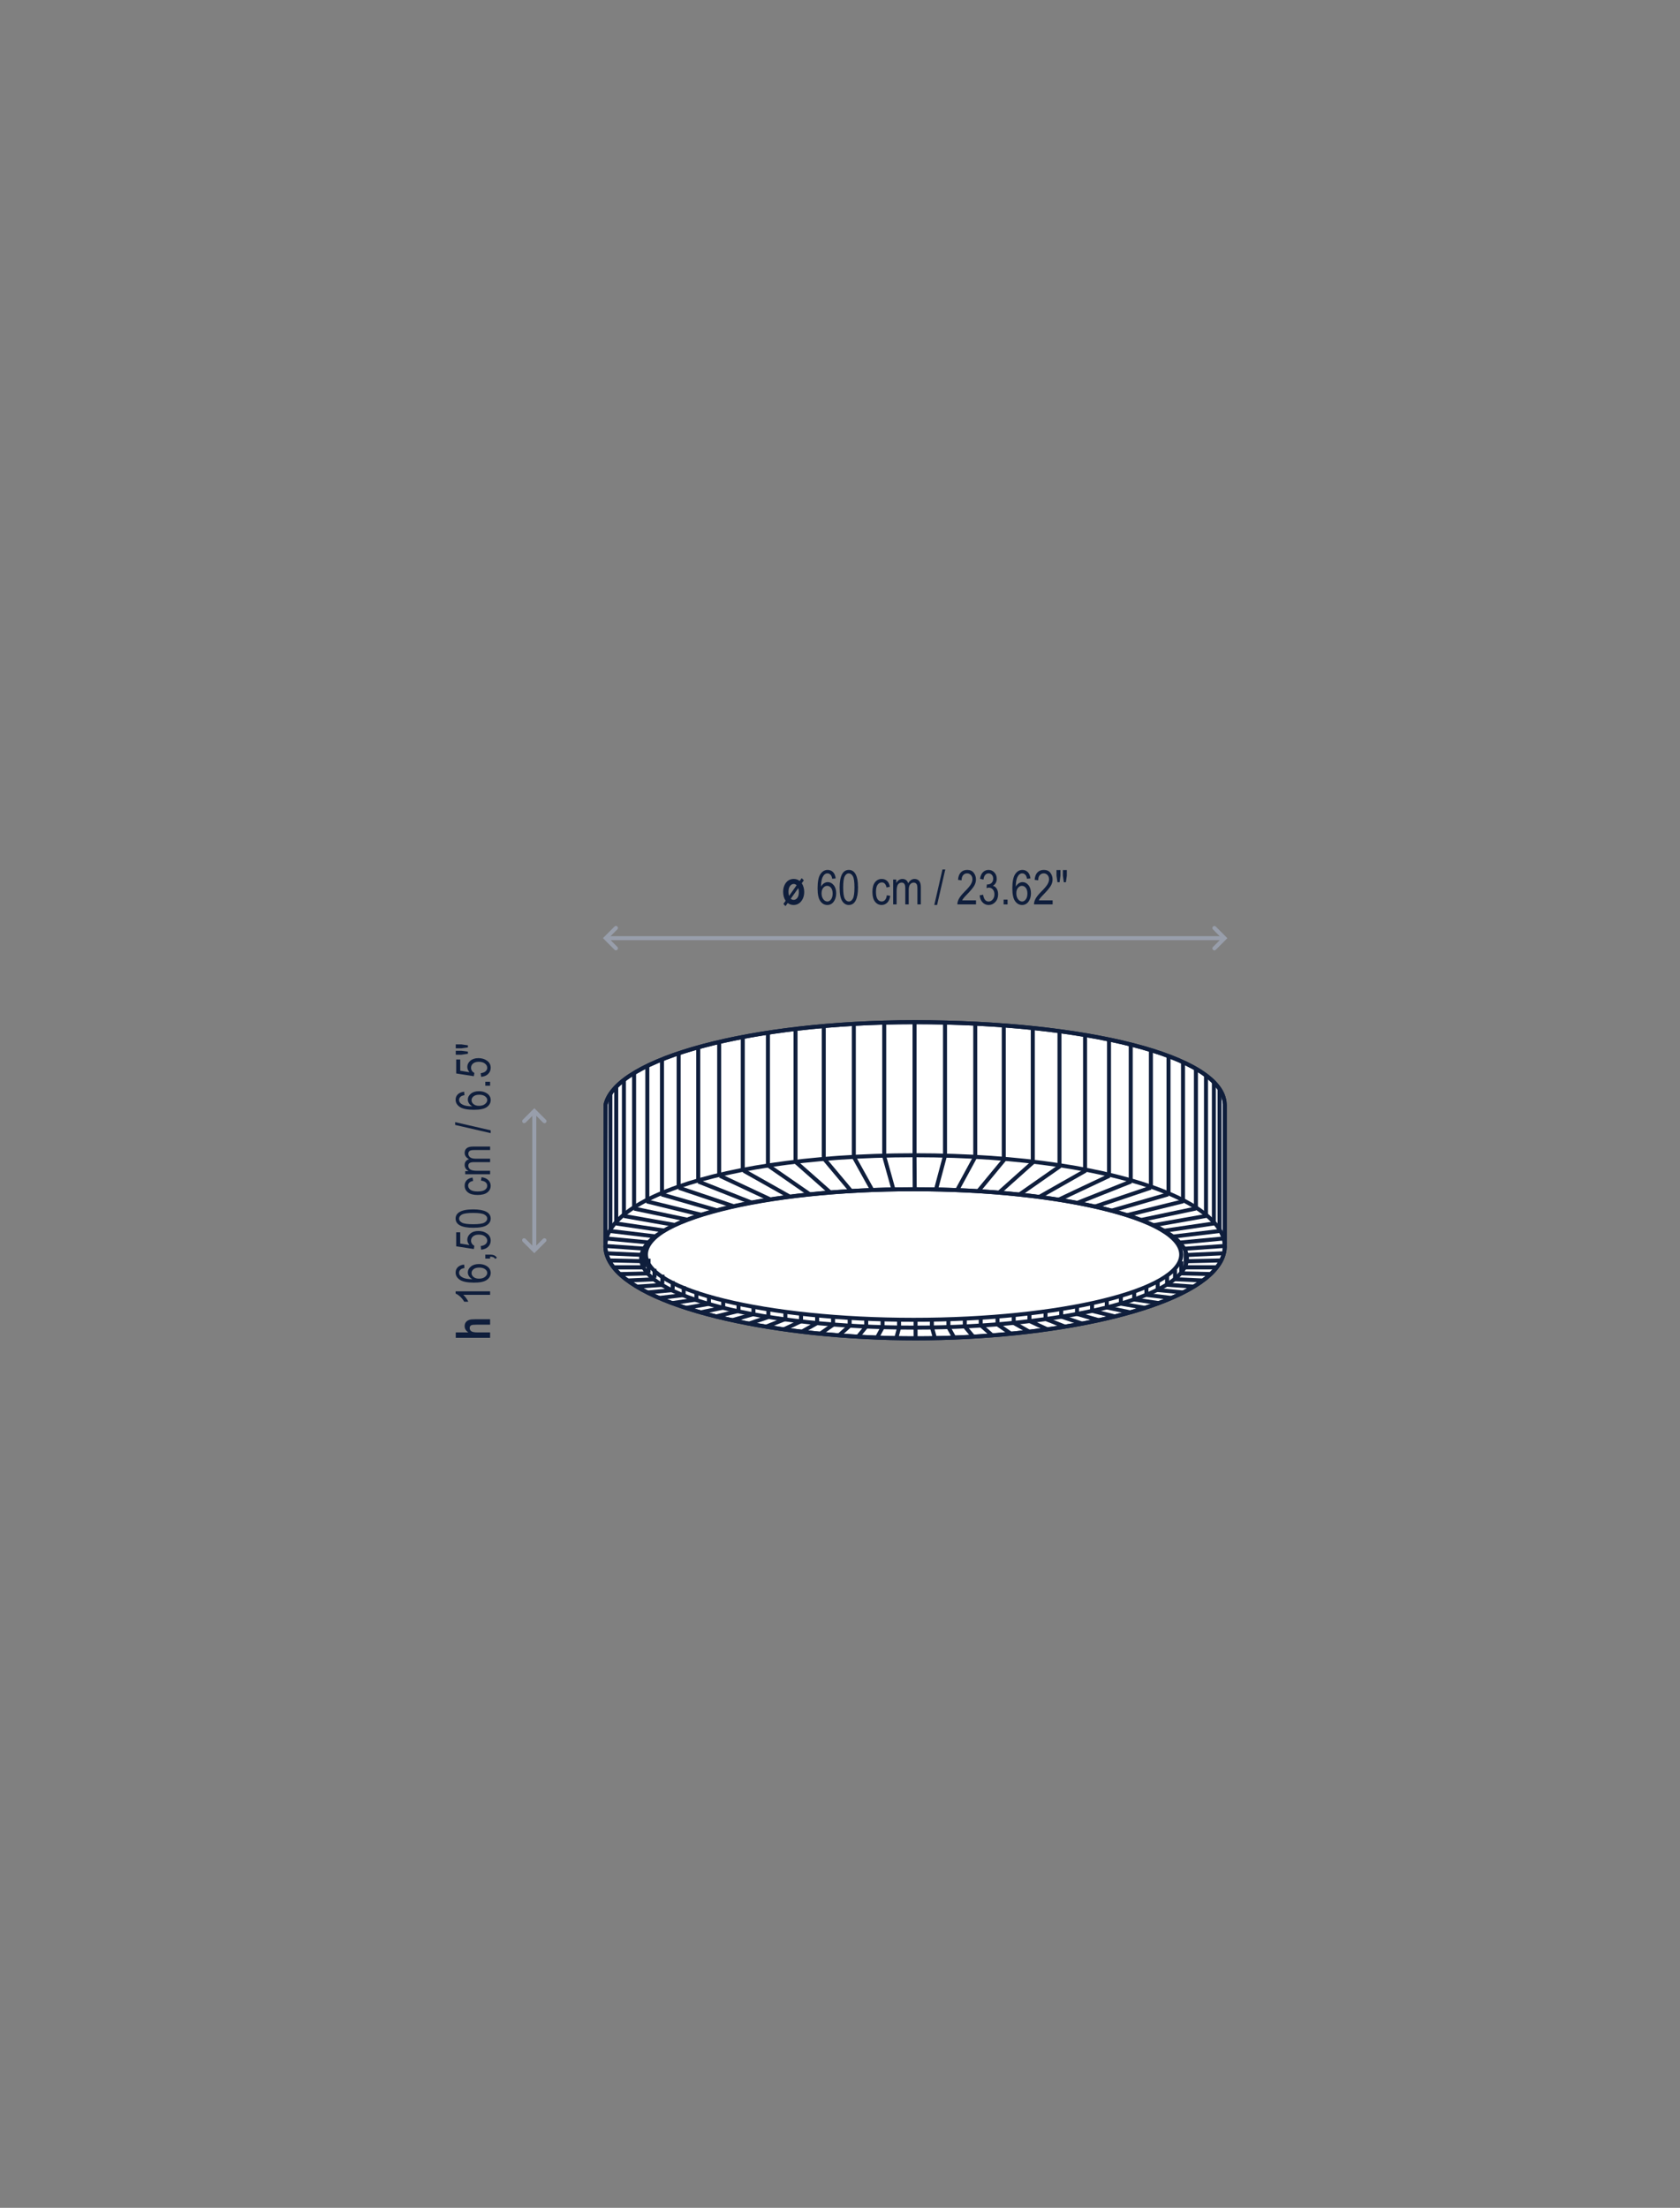 <?xml version="1.0" encoding="utf-8"?>
<!-- Generator: Adobe Illustrator 16.0.0, SVG Export Plug-In . SVG Version: 6.00 Build 0)  -->
<!DOCTYPE svg PUBLIC "-//W3C//DTD SVG 1.1//EN" "http://www.w3.org/Graphics/SVG/1.1/DTD/svg11.dtd">
<svg version="1.1" id="Capa_3" xmlns="http://www.w3.org/2000/svg" xmlns:xlink="http://www.w3.org/1999/xlink" x="0px" y="0px"
	 width="560px" height="736px" viewBox="0 0 560 736" enable-background="new 0 0 560 736" xml:space="preserve">
<rect x="0" y="0" width="560" height="736" fill="#808080" stroke="none"/>
<g>
	<g>
		<g>
			<g>
				<path fill="#0F1E3C" d="M151.917,444.18h4.204c-0.417-0.286-0.728-0.603-0.934-0.949c-0.206-0.346-0.309-0.723-0.309-1.129
					c0-0.541,0.143-0.994,0.43-1.358c0.287-0.365,0.694-0.625,1.22-0.781c0.386-0.115,1.043-0.172,1.971-0.172h4.872v1.804h-4.388
					c-1.017,0-1.653,0.065-1.909,0.195c-0.344,0.182-0.516,0.49-0.516,0.927c0,0.462,0.187,0.821,0.559,1.079
					c0.373,0.257,1.07,0.385,2.093,0.385h4.161v1.805h-11.454V444.18z"/>
			</g>
			<g>
				<path fill="#0F1E3C" d="M163.371,430.485v1.156h-8.961c0.313,0.266,0.631,0.623,0.957,1.07c0.325,0.448,0.572,0.859,0.738,1.234
					h-1.359c-0.365-0.635-0.81-1.196-1.336-1.684c-0.526-0.486-1.039-0.829-1.539-1.027v-0.75H163.371z"/>
				<path fill="#0F1E3C" d="M154.715,421.557l0.109,1.147c-0.586,0.109-1.004,0.271-1.252,0.483
					c-0.363,0.307-0.545,0.676-0.545,1.107c0,0.671,0.417,1.208,1.25,1.613c0.719,0.349,1.782,0.525,3.188,0.53
					c-0.5-0.266-0.879-0.599-1.137-1c-0.258-0.4-0.387-0.825-0.387-1.273c0-0.744,0.337-1.395,1.012-1.948
					c0.675-0.555,1.577-0.832,2.707-0.832c0.766,0,1.46,0.139,2.083,0.418c0.623,0.278,1.082,0.637,1.379,1.073
					c0.297,0.438,0.445,0.92,0.445,1.445c0,0.948-0.427,1.729-1.281,2.344c-0.854,0.614-2.279,0.922-4.274,0.922
					c-2.214,0-3.791-0.314-4.731-0.944c-0.94-0.629-1.41-1.435-1.41-2.418c0-0.713,0.243-1.31,0.729-1.791
					C153.085,421.954,153.79,421.661,154.715,421.557z M159.66,426.26c0.829,0,1.494-0.195,1.997-0.586
					c0.502-0.391,0.754-0.844,0.754-1.359c0-0.453-0.237-0.857-0.711-1.215c-0.474-0.356-1.125-0.534-1.954-0.534
					c-0.813,0-1.442,0.177-1.891,0.53c-0.448,0.354-0.672,0.787-0.672,1.297c0,0.5,0.223,0.937,0.668,1.309
					C158.297,426.074,158.9,426.26,159.66,426.26z"/>
				<path fill="#0F1E3C" d="M163.371,419.572h-1.602v-1.313h1.602c0.62,0,1.105,0.092,1.457,0.273
					c0.352,0.183,0.621,0.448,0.809,0.797l-0.602,0.32c-0.125-0.234-0.311-0.411-0.559-0.531c-0.248-0.119-0.616-0.185-1.105-0.195
					V419.572z"/>
				<path fill="#0F1E3C" d="M160.371,416.589l-0.125-1.211c0.729-0.094,1.272-0.306,1.629-0.637c0.357-0.33,0.535-0.715,0.535-1.152
					c0-0.547-0.251-1.018-0.755-1.414c-0.503-0.396-1.19-0.593-2.062-0.593c-0.819,0-1.454,0.19-1.905,0.573
					s-0.677,0.863-0.677,1.441c0,0.35,0.098,0.676,0.293,0.98c0.196,0.305,0.469,0.546,0.819,0.723l-0.172,1.086l-5.886-0.914
					v-4.663h1.344v3.747l3.082,0.503c-0.481-0.558-0.722-1.148-0.722-1.773c0-0.787,0.335-1.471,1.005-2.051
					c0.67-0.581,1.573-0.871,2.71-0.871c1.121,0,2.082,0.29,2.882,0.871c0.8,0.58,1.201,1.36,1.201,2.339
					c0,0.813-0.283,1.499-0.848,2.059S161.371,416.51,160.371,416.589z"/>
				<path fill="#0F1E3C" d="M157.722,409.292c-1.922,0-3.378-0.259-4.368-0.777c-0.989-0.518-1.484-1.282-1.484-2.293
					c0-0.896,0.401-1.602,1.203-2.116c0.969-0.625,2.519-0.938,4.649-0.938c1.912,0,3.364,0.258,4.356,0.773
					c0.992,0.515,1.488,1.28,1.488,2.296c0,0.896-0.438,1.629-1.313,2.199S159.868,409.292,157.722,409.292z M157.719,408.112
					c1.861,0,3.108-0.179,3.742-0.536s0.95-0.815,0.95-1.374c0-0.526-0.321-0.968-0.962-1.322c-0.641-0.355-1.884-0.533-3.73-0.533
					c-1.866,0-3.115,0.18-3.746,0.537s-0.946,0.82-0.946,1.389c0,0.522,0.321,0.959,0.962,1.312S155.873,408.112,157.719,408.112z"
					/>
				<path fill="#0F1E3C" d="M160.332,393.566l0.18-1.132c0.989,0.13,1.745,0.457,2.266,0.979c0.521,0.523,0.781,1.152,0.781,1.887
					c0,0.891-0.366,1.624-1.098,2.199s-1.814,0.863-3.247,0.863c-1.442,0-2.525-0.29-3.246-0.871
					c-0.722-0.58-1.082-1.326-1.082-2.238c0-0.703,0.219-1.295,0.656-1.777c0.438-0.481,1.094-0.79,1.969-0.925l0.203,1.116
					c-0.56,0.109-0.979,0.3-1.256,0.57c-0.277,0.271-0.416,0.597-0.416,0.977c0,0.568,0.251,1.038,0.754,1.41
					c0.502,0.373,1.301,0.559,2.395,0.559c1.13,0,1.948-0.178,2.454-0.535c0.505-0.356,0.758-0.813,0.758-1.371
					c0-0.438-0.168-0.811-0.504-1.121C161.563,393.846,161.04,393.65,160.332,393.566z"/>
				<path fill="#0F1E3C" d="M163.371,391.45h-8.297v-1.031h1.156c-0.43-0.229-0.761-0.522-0.994-0.881
					c-0.233-0.359-0.35-0.752-0.35-1.178c0-0.479,0.123-0.883,0.369-1.213s0.605-0.565,1.076-0.706
					c-0.481-0.271-0.843-0.584-1.084-0.937c-0.241-0.353-0.361-0.743-0.361-1.172c0-0.653,0.221-1.168,0.664-1.544
					s1.151-0.564,2.125-0.564h5.696v1.148h-5.232c-0.595,0-1.016,0.043-1.263,0.13c-0.248,0.086-0.439,0.226-0.575,0.42
					c-0.135,0.193-0.203,0.411-0.203,0.651c0,0.498,0.197,0.903,0.59,1.218s1.013,0.472,1.858,0.472h4.826v1.147h-5.397
					c-0.688,0-1.173,0.105-1.455,0.316c-0.282,0.211-0.422,0.502-0.422,0.871c0,0.526,0.212,0.941,0.637,1.246
					c0.425,0.305,1.201,0.457,2.327,0.457h4.31V391.45z"/>
				<path fill="#0F1E3C" d="M163.559,377.739l-11.837-2.721v-0.938l11.837,2.729V377.739z"/>
				<path fill="#0F1E3C" d="M154.715,363.937l0.109,1.147c-0.586,0.109-1.004,0.271-1.252,0.483
					c-0.363,0.307-0.545,0.676-0.545,1.107c0,0.671,0.417,1.208,1.25,1.613c0.719,0.349,1.782,0.525,3.188,0.53
					c-0.5-0.266-0.879-0.599-1.137-1c-0.258-0.4-0.387-0.825-0.387-1.273c0-0.744,0.337-1.395,1.012-1.948
					c0.675-0.555,1.577-0.832,2.707-0.832c0.766,0,1.46,0.139,2.083,0.418c0.623,0.278,1.082,0.637,1.379,1.073
					c0.297,0.438,0.445,0.92,0.445,1.445c0,0.948-0.427,1.729-1.281,2.344c-0.854,0.614-2.279,0.922-4.274,0.922
					c-2.214,0-3.791-0.314-4.731-0.944c-0.94-0.629-1.41-1.435-1.41-2.418c0-0.713,0.243-1.31,0.729-1.791
					C153.085,364.334,153.79,364.041,154.715,363.937z M159.66,368.639c0.829,0,1.494-0.195,1.997-0.586
					c0.502-0.391,0.754-0.844,0.754-1.359c0-0.453-0.237-0.857-0.711-1.215c-0.474-0.356-1.125-0.534-1.954-0.534
					c-0.813,0-1.442,0.177-1.891,0.53c-0.448,0.354-0.672,0.787-0.672,1.297c0,0.5,0.223,0.937,0.668,1.309
					C158.297,368.454,158.9,368.639,159.66,368.639z"/>
				<path fill="#0F1E3C" d="M163.371,361.929h-1.602v-1.313h1.602V361.929z"/>
				<path fill="#0F1E3C" d="M160.371,358.969l-0.125-1.211c0.729-0.094,1.272-0.306,1.629-0.637c0.357-0.33,0.535-0.715,0.535-1.152
					c0-0.547-0.251-1.018-0.755-1.414c-0.503-0.396-1.19-0.593-2.062-0.593c-0.819,0-1.454,0.19-1.905,0.573
					s-0.677,0.863-0.677,1.441c0,0.35,0.098,0.676,0.293,0.98c0.196,0.305,0.469,0.546,0.819,0.723l-0.172,1.086l-5.886-0.914
					v-4.663h1.344v3.747l3.082,0.503c-0.481-0.558-0.722-1.148-0.722-1.773c0-0.787,0.335-1.471,1.005-2.051
					c0.67-0.581,1.573-0.871,2.71-0.871c1.121,0,2.082,0.29,2.882,0.871c0.8,0.58,1.201,1.36,1.201,2.339
					c0,0.813-0.283,1.499-0.848,2.059S161.371,358.89,160.371,358.969z"/>
				<path fill="#0F1E3C" d="M155.972,349.165l-2.18,0.305h-1.875v-1.313h1.875l2.18,0.313V349.165z M155.972,351.282l-2.18,0.32
					h-1.875v-1.313h1.875l2.18,0.289V351.282z"/>
			</g>
		</g>
	</g>
	<g>
		<g>
			<polyline fill="none" stroke="#989EAB" stroke-width="1.333" stroke-linecap="round" stroke-miterlimit="3.864" points="
				205.311,316.125 201.922,312.734 205.311,309.345 			"/>
			<polyline fill="none" stroke="#989EAB" stroke-width="1.333" stroke-linecap="round" stroke-miterlimit="3.864" points="
				404.795,309.369 408.181,312.76 404.795,316.148 			"/>
			
				<line fill="none" stroke="#989EAB" stroke-width="1.333" stroke-miterlimit="3.864" x1="201.873" y1="312.75" x2="408.232" y2="312.75"/>
		</g>
	</g>
	<g>
		<g>
			<g>
				<path fill="#0F1E3C" d="M266.557,293.682l0.666-0.938l0.722,0.721l-0.692,0.975c0.238,0.344,0.434,0.774,0.589,1.291
					c0.155,0.516,0.232,1.05,0.232,1.603c0,0.85-0.163,1.614-0.488,2.292s-0.757,1.191-1.293,1.541
					c-0.537,0.349-1.121,0.524-1.751,0.524c-0.729,0-1.386-0.22-1.969-0.659l-0.74,1.042l-0.697-0.743l0.741-1.045
					c-0.55-0.819-0.826-1.819-0.826-2.999c0-0.835,0.159-1.588,0.477-2.259c0.317-0.67,0.739-1.176,1.265-1.515
					s1.114-0.509,1.765-0.509C265.323,293.002,265.99,293.228,266.557,293.682z M265.546,295.109
					c-0.287-0.285-0.612-0.428-0.978-0.428c-0.469,0-0.875,0.225-1.22,0.674s-0.516,1.089-0.516,1.919
					c0,0.522,0.063,0.987,0.189,1.395L265.546,295.109z M266.097,296.068l-2.514,3.54c0.286,0.252,0.606,0.378,0.96,0.378
					c0.484,0,0.896-0.222,1.234-0.665c0.338-0.443,0.508-1.079,0.508-1.908C266.285,296.948,266.222,296.5,266.097,296.068z"/>
			</g>
			<g>
				<path fill="#0F1E3C" d="M278.557,292.838l-1.148,0.109c-0.109-0.586-0.27-1.003-0.483-1.252
					c-0.307-0.363-0.676-0.544-1.107-0.544c-0.67,0-1.208,0.417-1.614,1.25c-0.348,0.719-0.525,1.781-0.53,3.188
					c0.266-0.5,0.599-0.879,1-1.137s0.826-0.387,1.273-0.387c0.745,0,1.395,0.337,1.949,1.012s0.832,1.577,0.832,2.707
					c0,0.766-0.139,1.459-0.418,2.082s-0.637,1.082-1.074,1.379s-0.919,0.445-1.445,0.445c-0.948,0-1.729-0.427-2.344-1.281
					s-0.922-2.279-0.922-4.273c0-2.213,0.315-3.791,0.944-4.73c0.629-0.94,1.436-1.41,2.418-1.41c0.713,0,1.31,0.243,1.791,0.729
					C278.16,291.208,278.453,291.913,278.557,292.838z M273.854,297.783c0,0.828,0.195,1.494,0.586,1.996s0.844,0.754,1.359,0.754
					c0.453,0,0.858-0.237,1.215-0.711s0.535-1.125,0.535-1.953c0-0.813-0.177-1.443-0.531-1.891s-0.787-0.672-1.297-0.672
					c-0.5,0-0.936,0.223-1.309,0.668S273.854,297.023,273.854,297.783z"/>
				<path fill="#0F1E3C" d="M279.877,295.845c0-1.922,0.259-3.377,0.777-4.367c0.519-0.99,1.283-1.484,2.293-1.484
					c0.896,0,1.602,0.401,2.117,1.203c0.625,0.969,0.938,2.518,0.938,4.648c0,1.912-0.258,3.363-0.773,4.355
					s-1.281,1.488-2.297,1.488c-0.896,0-1.629-0.438-2.199-1.313C280.162,299.502,279.877,297.991,279.877,295.845z
					 M281.056,295.842c0,1.861,0.18,3.108,0.537,3.741s0.814,0.95,1.373,0.95c0.527,0,0.969-0.321,1.324-0.962
					c0.354-0.641,0.531-1.884,0.531-3.729c0-1.866-0.178-3.115-0.535-3.745c-0.357-0.631-0.821-0.946-1.391-0.946
					c-0.521,0-0.959,0.32-1.311,0.962C281.233,292.753,281.056,293.996,281.056,295.842z"/>
				<path fill="#0F1E3C" d="M295.603,298.455l1.133,0.18c-0.129,0.99-0.457,1.745-0.98,2.266s-1.152,0.781-1.887,0.781
					c-0.891,0-1.623-0.366-2.199-1.098c-0.574-0.732-0.863-1.814-0.863-3.246c0-1.443,0.291-2.525,0.871-3.246
					c0.582-0.721,1.328-1.082,2.238-1.082c0.703,0,1.297,0.219,1.777,0.656c0.482,0.438,0.791,1.094,0.926,1.969l-1.117,0.203
					c-0.109-0.56-0.299-0.979-0.57-1.256c-0.27-0.277-0.596-0.416-0.977-0.416c-0.566,0-1.037,0.251-1.41,0.754
					c-0.371,0.502-0.559,1.301-0.559,2.395c0,1.13,0.18,1.948,0.535,2.453c0.357,0.505,0.814,0.758,1.371,0.758
					c0.438,0,0.813-0.168,1.121-0.504C295.324,299.685,295.521,299.163,295.603,298.455z"/>
				<path fill="#0F1E3C" d="M297.72,301.494v-8.297h1.031v1.156c0.229-0.43,0.523-0.761,0.883-0.994
					c0.357-0.233,0.75-0.35,1.178-0.35c0.477,0,0.881,0.123,1.211,0.369c0.332,0.246,0.566,0.605,0.707,1.076
					c0.271-0.481,0.584-0.843,0.938-1.084c0.352-0.241,0.742-0.361,1.172-0.361c0.652,0,1.168,0.221,1.543,0.664
					c0.377,0.443,0.564,1.151,0.564,2.125v5.695h-1.148v-5.232c0-0.594-0.043-1.015-0.129-1.263s-0.227-0.439-0.42-0.575
					c-0.193-0.135-0.412-0.203-0.652-0.203c-0.498,0-0.904,0.197-1.217,0.59c-0.314,0.394-0.473,1.013-0.473,1.857v4.826h-1.148
					v-5.396c0-0.688-0.105-1.173-0.316-1.455c-0.211-0.282-0.5-0.422-0.871-0.422c-0.525,0-0.941,0.212-1.246,0.637
					c-0.305,0.425-0.457,1.201-0.457,2.327v4.31H297.72z"/>
				<path fill="#0F1E3C" d="M311.433,301.681l2.721-11.836h0.938l-2.729,11.836H311.433z"/>
				<path fill="#0F1E3C" d="M325.338,300.142v1.352h-6.211c-0.016-0.547,0.15-1.16,0.496-1.837c0.348-0.678,0.98-1.478,1.902-2.4
					c1.078-1.074,1.785-1.904,2.117-2.491c0.334-0.586,0.5-1.132,0.5-1.638c0-0.583-0.17-1.059-0.512-1.427
					c-0.34-0.368-0.762-0.551-1.262-0.551c-0.535,0-0.977,0.198-1.32,0.596s-0.516,0.967-0.516,1.709l-1.188-0.148
					c0.084-1.099,0.395-1.926,0.934-2.48s1.25-0.832,2.129-0.832c0.959,0,1.684,0.323,2.176,0.968s0.738,1.379,0.738,2.202
					c0,0.729-0.191,1.428-0.578,2.097c-0.385,0.669-1.117,1.561-2.195,2.677c-0.688,0.704-1.131,1.184-1.332,1.439
					c-0.199,0.255-0.363,0.511-0.488,0.766H325.338z"/>
				<path fill="#0F1E3C" d="M326.556,298.463l1.148-0.188c0.24,1.505,0.848,2.258,1.824,2.258c0.527,0,0.984-0.223,1.371-0.669
					c0.385-0.446,0.578-1.024,0.578-1.733c0-0.668-0.176-1.205-0.531-1.612c-0.354-0.407-0.789-0.61-1.305-0.61
					c-0.219,0-0.488,0.052-0.813,0.156l0.133-1.234l0.182,0.016c0.568,0,1.031-0.174,1.387-0.522s0.533-0.813,0.533-1.396
					c0-0.535-0.148-0.965-0.445-1.29c-0.299-0.325-0.66-0.487-1.09-0.487c-0.443,0-0.818,0.17-1.123,0.512s-0.5,0.858-0.584,1.551
					l-1.148-0.25c0.146-0.979,0.475-1.719,0.984-2.219c0.512-0.5,1.129-0.75,1.852-0.75c0.762,0,1.406,0.281,1.938,0.843
					c0.531,0.562,0.797,1.27,0.797,2.124c0,0.521-0.111,0.981-0.338,1.382c-0.225,0.401-0.539,0.716-0.943,0.945
					c0.373,0.104,0.682,0.276,0.926,0.515s0.441,0.56,0.592,0.96s0.225,0.848,0.225,1.343c0,1.051-0.309,1.912-0.93,2.58
					c-0.619,0.669-1.361,1.003-2.227,1.003c-0.801,0-1.48-0.292-2.039-0.875C326.953,300.231,326.635,299.447,326.556,298.463z"/>
				<path fill="#0F1E3C" d="M334.541,301.494v-1.602h1.313v1.602H334.541z"/>
				<path fill="#0F1E3C" d="M343.478,292.838l-1.148,0.109c-0.109-0.586-0.27-1.003-0.482-1.252
					c-0.307-0.363-0.676-0.544-1.107-0.544c-0.67,0-1.209,0.417-1.613,1.25c-0.35,0.719-0.525,1.781-0.531,3.188
					c0.266-0.5,0.6-0.879,1-1.137c0.402-0.258,0.826-0.387,1.273-0.387c0.746,0,1.395,0.337,1.949,1.012s0.832,1.577,0.832,2.707
					c0,0.766-0.139,1.459-0.418,2.082c-0.277,0.623-0.637,1.082-1.074,1.379s-0.918,0.445-1.445,0.445
					c-0.947,0-1.729-0.427-2.344-1.281c-0.613-0.854-0.922-2.279-0.922-4.273c0-2.213,0.314-3.791,0.945-4.73
					c0.629-0.94,1.436-1.41,2.418-1.41c0.713,0,1.309,0.243,1.791,0.729C343.082,291.208,343.375,291.913,343.478,292.838z
					 M338.775,297.783c0,0.828,0.195,1.494,0.586,1.996s0.844,0.754,1.359,0.754c0.453,0,0.859-0.237,1.215-0.711
					c0.357-0.474,0.535-1.125,0.535-1.953c0-0.813-0.176-1.443-0.531-1.891c-0.354-0.448-0.785-0.672-1.297-0.672
					c-0.5,0-0.936,0.223-1.309,0.668C338.963,296.42,338.775,297.023,338.775,297.783z"/>
				<path fill="#0F1E3C" d="M350.877,300.142v1.352h-6.211c-0.016-0.547,0.15-1.16,0.496-1.837c0.348-0.678,0.98-1.478,1.902-2.4
					c1.078-1.074,1.785-1.904,2.117-2.491c0.334-0.586,0.5-1.132,0.5-1.638c0-0.583-0.17-1.059-0.512-1.427
					c-0.34-0.368-0.762-0.551-1.262-0.551c-0.535,0-0.977,0.198-1.32,0.596s-0.516,0.967-0.516,1.709l-1.188-0.148
					c0.084-1.099,0.395-1.926,0.934-2.48s1.25-0.832,2.129-0.832c0.959,0,1.684,0.323,2.176,0.968s0.738,1.379,0.738,2.202
					c0,0.729-0.191,1.428-0.578,2.097c-0.385,0.669-1.117,1.561-2.195,2.677c-0.688,0.704-1.131,1.184-1.332,1.439
					c-0.199,0.255-0.363,0.511-0.488,0.766H350.877z"/>
				<path fill="#0F1E3C" d="M352.486,294.095l-0.32-2.18v-1.875h1.313v1.875l-0.289,2.18H352.486z M354.603,294.095l-0.305-2.18
					v-1.875h1.313v1.875l-0.313,2.18H354.603z"/>
			</g>
		</g>
	</g>
	<g>
		<g>
			<polyline fill="none" stroke="#989EAB" stroke-width="1.333" stroke-linecap="round" stroke-miterlimit="3.864" points="
				181.479,413.443 178.088,416.832 174.701,413.443 			"/>
			<polyline fill="none" stroke="#989EAB" stroke-width="1.333" stroke-linecap="round" stroke-miterlimit="3.864" points="
				174.725,373.763 178.114,370.375 181.502,373.763 			"/>
			
				<line fill="none" stroke="#989EAB" stroke-width="1.333" stroke-miterlimit="3.864" x1="178.1" y1="416.881" x2="178.1" y2="370.324"/>
		</g>
	</g>
	<g>
		<g>
			<g>
				<path fill="#FFFFFF" d="M204.535,422.496c-2.053-2.617-2.932-5.25-2.717-7.842l0.051-46.559
					c3.844-15.293,48.467-27.336,102.953-27.336c56.717,0.006,102.869,11.146,103.422,27.336l0.004,46.559
					c0.203,2.592-0.645,5.225-2.668,7.842c-11.02,14.234-55.057,23.658-100.387,23.658
					C259.864,446.154,215.717,436.73,204.535,422.496z"/>
				<path fill="none" stroke="#0F1E3C" stroke-width="1.333" stroke-miterlimit="3.864" d="M204.535,422.496
					c-2.053-2.617-2.932-5.25-2.717-7.842l0.051-46.559c3.844-15.293,48.467-27.336,102.953-27.336
					c56.717,0.006,102.869,11.146,103.422,27.336l0.004,46.559c0.203,2.592-0.645,5.225-2.668,7.842
					c-11.02,14.234-55.057,23.658-100.387,23.658C259.864,446.154,215.717,436.73,204.535,422.496z"/>
			</g>
		</g>
		<g>
			<g>
				<g>
					
						<line fill="none" stroke="#0F1E3C" stroke-width="1.333" stroke-miterlimit="3.864" x1="204.535" y1="422.496" x2="405.582" y2="422.496"/>
				</g>
				<g>
					
						<line fill="none" stroke="#0F1E3C" stroke-width="1.333" stroke-miterlimit="3.864" x1="206.6" y1="424.73" x2="407.051" y2="420.177"/>
				</g>
				<g>
					
						<line fill="none" stroke="#0F1E3C" stroke-width="1.333" stroke-miterlimit="3.864" x1="209.18" y1="426.873" x2="407.926" y2="417.797"/>
				</g>
				<g>
					
						<line fill="none" stroke="#0F1E3C" stroke-width="1.333" stroke-miterlimit="3.864" x1="212.237" y1="428.924" x2="408.16" y2="415.355"/>
				</g>
				<g>
					
						<line fill="none" stroke="#0F1E3C" stroke-width="1.333" stroke-miterlimit="3.864" x1="215.729" y1="430.865" x2="407.72" y2="412.873"/>
				</g>
				<g>
					
						<line fill="none" stroke="#0F1E3C" stroke-width="1.333" stroke-miterlimit="3.864" x1="219.621" y1="432.705" x2="406.572" y2="410.365"/>
				</g>
				<g>
					
						<line fill="none" stroke="#0F1E3C" stroke-width="1.333" stroke-miterlimit="3.864" x1="223.875" y1="434.431" x2="404.685" y2="407.847"/>
				</g>
				<g>
					
						<line fill="none" stroke="#0F1E3C" stroke-width="1.333" stroke-miterlimit="3.864" x1="228.459" y1="436.043" x2="402.035" y2="405.344"/>
				</g>
				<g>
					
						<line fill="none" stroke="#0F1E3C" stroke-width="1.333" stroke-miterlimit="3.864" x1="233.336" y1="437.537" x2="398.607" y2="402.875"/>
				</g>
				<g>
					
						<line fill="none" stroke="#0F1E3C" stroke-width="1.333" stroke-miterlimit="3.864" x1="238.477" y1="438.912" x2="394.388" y2="400.469"/>
				</g>
				<g>
					
						<line fill="none" stroke="#0F1E3C" stroke-width="1.333" stroke-miterlimit="3.864" x1="243.856" y1="440.168" x2="389.381" y2="398.146"/>
				</g>
				<g>
					
						<line fill="none" stroke="#0F1E3C" stroke-width="1.333" stroke-miterlimit="3.864" x1="249.44" y1="441.308" x2="383.597" y2="395.933"/>
				</g>
				<g>
					
						<line fill="none" stroke="#0F1E3C" stroke-width="1.333" stroke-miterlimit="3.864" x1="255.205" y1="442.324" x2="377.058" y2="393.859"/>
				</g>
				<g>
					
						<line fill="none" stroke="#0F1E3C" stroke-width="1.333" stroke-miterlimit="3.864" x1="261.129" y1="443.22" x2="369.804" y2="391.951"/>
				</g>
				<g>
					
						<line fill="none" stroke="#0F1E3C" stroke-width="1.333" stroke-miterlimit="3.864" x1="267.186" y1="443.996" x2="361.886" y2="390.234"/>
				</g>
				<g>
					
						<line fill="none" stroke="#0F1E3C" stroke-width="1.333" stroke-miterlimit="3.864" x1="273.358" y1="444.652" x2="353.367" y2="388.734"/>
				</g>
				<g>
					
						<line fill="none" stroke="#0F1E3C" stroke-width="1.333" stroke-miterlimit="3.864" x1="279.619" y1="445.189" x2="344.324" y2="387.474"/>
				</g>
				<g>
					
						<line fill="none" stroke="#0F1E3C" stroke-width="1.333" stroke-miterlimit="3.864" x1="285.955" y1="445.605" x2="334.844" y2="386.474"/>
				</g>
				<g>
					
						<line fill="none" stroke="#0F1E3C" stroke-width="1.333" stroke-miterlimit="3.864" x1="292.342" y1="445.902" x2="325.031" y2="385.746"/>
				</g>
				<g>
					
						<line fill="none" stroke="#0F1E3C" stroke-width="1.333" stroke-miterlimit="3.864" x1="298.763" y1="446.08" x2="314.992" y2="385.308"/>
				</g>
				<g>
					
						<line fill="none" stroke="#0F1E3C" stroke-width="1.333" stroke-miterlimit="3.864" x1="305.203" y1="446.136" x2="304.836" y2="385.162"/>
				</g>
				<g>
					
						<line fill="none" stroke="#0F1E3C" stroke-width="1.333" stroke-miterlimit="3.864" x1="311.642" y1="446.08" x2="294.685" y2="385.312"/>
				</g>
				<g>
					
						<line fill="none" stroke="#0F1E3C" stroke-width="1.333" stroke-miterlimit="3.864" x1="318.062" y1="445.896" x2="284.654" y2="385.756"/>
				</g>
				<g>
					
						<line fill="none" stroke="#0F1E3C" stroke-width="1.333" stroke-miterlimit="3.864" x1="324.445" y1="445.599" x2="274.856" y2="386.49"/>
				</g>
				<g>
					
						<line fill="none" stroke="#0F1E3C" stroke-width="1.333" stroke-miterlimit="3.864" x1="330.771" y1="445.181" x2="265.397" y2="387.496"/>
				</g>
				<g>
					
						<line fill="none" stroke="#0F1E3C" stroke-width="1.333" stroke-miterlimit="3.864" x1="337.023" y1="444.642" x2="256.379" y2="388.758"/>
				</g>
				<g>
					
						<line fill="none" stroke="#0F1E3C" stroke-width="1.333" stroke-miterlimit="3.864" x1="343.179" y1="443.986" x2="247.889" y2="390.261"/>
				</g>
				<g>
					
						<line fill="none" stroke="#0F1E3C" stroke-width="1.333" stroke-miterlimit="3.864" x1="349.222" y1="443.207" x2="240.004" y2="391.98"/>
				</g>
				<g>
					
						<line fill="none" stroke="#0F1E3C" stroke-width="1.333" stroke-miterlimit="3.864" x1="355.129" y1="442.308" x2="232.785" y2="393.89"/>
				</g>
				<g>
					
						<line fill="none" stroke="#0F1E3C" stroke-width="1.333" stroke-miterlimit="3.864" x1="360.873" y1="441.291" x2="226.287" y2="395.965"/>
				</g>
				<g>
					
						<line fill="none" stroke="#0F1E3C" stroke-width="1.333" stroke-miterlimit="3.864" x1="366.435" y1="440.152" x2="220.543" y2="398.177"/>
				</g>
				<g>
					
						<line fill="none" stroke="#0F1E3C" stroke-width="1.333" stroke-miterlimit="3.864" x1="371.787" y1="438.894" x2="215.576" y2="400.5"/>
				</g>
				<g>
					
						<line fill="none" stroke="#0F1E3C" stroke-width="1.333" stroke-miterlimit="3.864" x1="376.904" y1="437.517" x2="211.401" y2="402.906"/>
				</g>
				<g>
					
						<line fill="none" stroke="#0F1E3C" stroke-width="1.333" stroke-miterlimit="3.864" x1="381.752" y1="436.021" x2="208.014" y2="405.375"/>
				</g>
				<g>
					
						<line fill="none" stroke="#0F1E3C" stroke-width="1.333" stroke-miterlimit="3.864" x1="386.301" y1="434.412" x2="205.405" y2="407.875"/>
				</g>
				<g>
					
						<line fill="none" stroke="#0F1E3C" stroke-width="1.333" stroke-miterlimit="3.864" x1="390.525" y1="432.689" x2="203.561" y2="410.388"/>
				</g>
				<g>
					
						<line fill="none" stroke="#0F1E3C" stroke-width="1.333" stroke-miterlimit="3.864" x1="394.379" y1="430.849" x2="202.451" y2="412.894"/>
				</g>
				<g>
					
						<line fill="none" stroke="#0F1E3C" stroke-width="1.333" stroke-miterlimit="3.864" x1="397.834" y1="428.908" x2="202.049" y2="415.375"/>
				</g>
				<g>
					
						<line fill="none" stroke="#0F1E3C" stroke-width="1.333" stroke-miterlimit="3.864" x1="400.849" y1="426.861" x2="202.323" y2="417.81"/>
				</g>
				<g>
					
						<line fill="none" stroke="#0F1E3C" stroke-width="1.333" stroke-miterlimit="3.864" x1="403.388" y1="424.72" x2="203.229" y2="420.187"/>
				</g>
				<g>
					
						<line fill="none" stroke="#0F1E3C" stroke-width="1.333" stroke-miterlimit="3.864" x1="405.41" y1="422.488" x2="204.729" y2="422.502"/>
				</g>
			</g>
			<g>
				<path fill="none" stroke="#0F1E3C" stroke-width="1.333" stroke-miterlimit="3.864" d="M204.535,422.496
					c-14.348-18.271,28.699-37.379,100.31-37.379c71.611,0,114.877,19.107,100.736,37.379
					c-11.021,14.236-55.059,23.658-100.389,23.658C259.864,446.154,215.717,436.732,204.535,422.496z"/>
			</g>
			<g>
				<g>
					<path fill="#FFFFFF" d="M213.721,419.498c0-12.74,40.725-23.061,90.964-23.053c50.24,0.008,90.967,10.342,90.969,23.082
						c0,12.74-40.725,23.057-90.965,23.053C254.451,442.568,213.723,432.236,213.721,419.498z"/>
					<path fill="#FFFFFF" d="M304.687,419.511"/>
				</g>
				<g>
					<path fill="none" stroke="#0F1E3C" stroke-width="1.333" stroke-miterlimit="3.864" d="M213.721,419.498
						c0-12.74,40.725-23.061,90.964-23.053c50.24,0.008,90.967,10.342,90.969,23.082c0,12.74-40.725,23.057-90.965,23.053
						C254.451,442.568,213.723,432.236,213.721,419.498z"/>
					<path fill="none" stroke="#0F1E3C" stroke-width="1.333" stroke-miterlimit="3.864" d="M304.687,419.511"/>
				</g>
			</g>
		</g>
		<g>
			<g>
				<path fill="none" stroke="#0F1E3C" stroke-width="1.333" stroke-miterlimit="3.864" d="M215.315,418.203
					c-0.004-12.02,39.938-21.754,89.208-21.746c49.271,0.008,89.213,9.758,89.215,21.773c0,12.016-39.938,21.752-89.209,21.744
					C255.258,439.97,215.317,430.22,215.315,418.203z"/>
				<path fill="none" stroke="#0F1E3C" stroke-width="1.333" stroke-miterlimit="3.864" d="M304.525,418.215"/>
			</g>
		</g>
		<g>
			
				<line fill="none" stroke="#0F1E3C" stroke-width="1.333" stroke-miterlimit="3.864" x1="203.461" y1="410.39" x2="203.461" y2="364.713"/>
		</g>
		<g>
			
				<line fill="none" stroke="#0F1E3C" stroke-width="1.333" stroke-miterlimit="3.864" x1="205.412" y1="407.824" x2="205.412" y2="362.455"/>
		</g>
		<g>
			
				<line fill="none" stroke="#0F1E3C" stroke-width="1.333" stroke-miterlimit="3.864" x1="207.975" y1="405.371" x2="207.975" y2="360"/>
		</g>
		<g>
			
				<line fill="none" stroke="#0F1E3C" stroke-width="1.333" stroke-miterlimit="3.864" x1="211.362" y1="402.906" x2="211.362" y2="357.537"/>
		</g>
		<g>
			
				<line fill="none" stroke="#0F1E3C" stroke-width="1.333" stroke-miterlimit="3.864" x1="215.778" y1="400.646" x2="215.778" y2="355.275"/>
		</g>
		<g>
			
				<line fill="none" stroke="#0F1E3C" stroke-width="1.333" stroke-miterlimit="3.864" x1="220.668" y1="398.594" x2="220.668" y2="353.224"/>
		</g>
		<g>
			
				<line fill="none" stroke="#0F1E3C" stroke-width="1.333" stroke-miterlimit="3.864" x1="226.211" y1="396.131" x2="226.211" y2="351.302"/>
		</g>
		<g>
			
				<line fill="none" stroke="#0F1E3C" stroke-width="1.333" stroke-miterlimit="3.864" x1="232.746" y1="393.871" x2="232.746" y2="349.041"/>
		</g>
		<g>
			
				<line fill="none" stroke="#0F1E3C" stroke-width="1.333" stroke-miterlimit="3.864" x1="239.727" y1="392.162" x2="239.727" y2="347.336"/>
		</g>
		<g>
			
				<line fill="none" stroke="#0F1E3C" stroke-width="1.333" stroke-miterlimit="3.864" x1="247.594" y1="390.623" x2="247.594" y2="345.797"/>
		</g>
		<g>
			
				<line fill="none" stroke="#0F1E3C" stroke-width="1.333" stroke-miterlimit="3.864" x1="255.975" y1="389.187" x2="255.975" y2="344.359"/>
		</g>
		<g>
			
				<line fill="none" stroke="#0F1E3C" stroke-width="1.333" stroke-miterlimit="3.864" x1="265.176" y1="387.75" x2="265.176" y2="342.922"/>
		</g>
		<g>
			
				<line fill="none" stroke="#0F1E3C" stroke-width="1.333" stroke-miterlimit="3.864" x1="274.586" y1="386.824" x2="274.586" y2="341.998"/>
		</g>
		<g>
			
				<line fill="none" stroke="#0F1E3C" stroke-width="1.333" stroke-miterlimit="3.864" x1="284.609" y1="386.004" x2="284.609" y2="341.177"/>
		</g>
		<g>
			
				<line fill="none" stroke="#0F1E3C" stroke-width="1.333" stroke-miterlimit="3.864" x1="294.736" y1="385.902" x2="294.736" y2="341.072"/>
		</g>
		<g>
			
				<line fill="none" stroke="#0F1E3C" stroke-width="1.333" stroke-miterlimit="3.864" x1="304.845" y1="385.474" x2="304.845" y2="340.648"/>
		</g>
		<g>
			
				<line fill="none" stroke="#0F1E3C" stroke-width="1.333" stroke-miterlimit="3.864" x1="315.008" y1="385.474" x2="315.008" y2="340.648"/>
		</g>
		<g>
			
				<line fill="none" stroke="#0F1E3C" stroke-width="1.333" stroke-miterlimit="3.864" x1="325.086" y1="385.883" x2="325.086" y2="341.056"/>
		</g>
		<g>
			
				<line fill="none" stroke="#0F1E3C" stroke-width="1.333" stroke-miterlimit="3.864" x1="334.592" y1="386.699" x2="334.592" y2="341.873"/>
		</g>
		<g>
			
				<line fill="none" stroke="#0F1E3C" stroke-width="1.333" stroke-miterlimit="3.864" x1="344.258" y1="387.761" x2="344.258" y2="342.797"/>
		</g>
		<g>
			
				<line fill="none" stroke="#0F1E3C" stroke-width="1.333" stroke-miterlimit="3.864" x1="353.16" y1="388.74" x2="353.16" y2="343.914"/>
		</g>
		<g>
			
				<line fill="none" stroke="#0F1E3C" stroke-width="1.333" stroke-miterlimit="3.864" x1="361.687" y1="390.131" x2="361.687" y2="345.302"/>
		</g>
		<g>
			
				<line fill="none" stroke="#0F1E3C" stroke-width="1.333" stroke-miterlimit="3.864" x1="369.67" y1="391.388" x2="369.67" y2="346.56"/>
		</g>
		<g>
			
				<line fill="none" stroke="#0F1E3C" stroke-width="1.333" stroke-miterlimit="3.864" x1="376.908" y1="393.484" x2="376.908" y2="348.297"/>
		</g>
		<g>
			
				<line fill="none" stroke="#0F1E3C" stroke-width="1.333" stroke-miterlimit="3.864" x1="383.631" y1="395.687" x2="383.631" y2="350.193"/>
		</g>
		<g>
			
				<line fill="none" stroke="#0F1E3C" stroke-width="1.333" stroke-miterlimit="3.864" x1="389.504" y1="397.787" x2="389.504" y2="352.26"/>
		</g>
		<g>
			
				<line fill="none" stroke="#0F1E3C" stroke-width="1.333" stroke-miterlimit="3.864" x1="394.34" y1="399.99" x2="394.34" y2="354.281"/>
		</g>
		<g>
			
				<line fill="none" stroke="#0F1E3C" stroke-width="1.333" stroke-miterlimit="3.864" x1="398.638" y1="402.506" x2="398.638" y2="356.248"/>
		</g>
		<g>
			
				<line fill="none" stroke="#0F1E3C" stroke-width="1.333" stroke-miterlimit="3.864" x1="401.998" y1="405.234" x2="401.998" y2="358.556"/>
		</g>
		<g>
			
				<line fill="none" stroke="#0F1E3C" stroke-width="1.333" stroke-miterlimit="3.864" x1="404.629" y1="407.224" x2="404.629" y2="360.806"/>
		</g>
		<g>
			
				<line fill="none" stroke="#0F1E3C" stroke-width="1.333" stroke-miterlimit="3.864" x1="406.519" y1="409.756" x2="406.519" y2="363.138"/>
		</g>
		<g>
			
				<line fill="none" stroke="#0F1E3C" stroke-width="1.333" stroke-miterlimit="3.864" x1="214.951" y1="422.427" x2="214.951" y2="416.297"/>
		</g>
		<g>
			
				<line fill="none" stroke="#0F1E3C" stroke-width="1.333" stroke-miterlimit="3.864" x1="216.182" y1="424.246" x2="216.182" y2="419.599"/>
		</g>
		<g>
			
				<line fill="none" stroke="#0F1E3C" stroke-width="1.333" stroke-miterlimit="3.864" x1="218.168" y1="425.99" x2="218.168" y2="422.99"/>
		</g>
		<g>
			
				<line fill="none" stroke="#0F1E3C" stroke-width="1.333" stroke-miterlimit="3.864" x1="220.768" y1="427.994" x2="220.813" y2="424.939"/>
		</g>
		<g>
			
				<line fill="none" stroke="#0F1E3C" stroke-width="1.333" stroke-miterlimit="3.864" x1="224.242" y1="429.771" x2="224.242" y2="427.068"/>
		</g>
		<g>
			
				<line fill="none" stroke="#0F1E3C" stroke-width="1.333" stroke-miterlimit="3.864" x1="227.881" y1="431.551" x2="227.926" y2="428.736"/>
		</g>
		<g>
			
				<line fill="none" stroke="#0F1E3C" stroke-width="1.333" stroke-miterlimit="3.864" x1="232.133" y1="433.121" x2="232.133" y2="430.402"/>
		</g>
		<g>
			
				<line fill="none" stroke="#0F1E3C" stroke-width="1.333" stroke-miterlimit="3.864" x1="236.315" y1="434.377" x2="236.315" y2="431.699"/>
		</g>
		<g>
			
				<line fill="none" stroke="#0F1E3C" stroke-width="1.333" stroke-miterlimit="3.864" x1="241.074" y1="435.84" x2="241.074" y2="432.996"/>
		</g>
		<g>
			
				<line fill="none" stroke="#0F1E3C" stroke-width="1.333" stroke-miterlimit="3.864" x1="246.166" y1="436.912" x2="246.166" y2="434.267"/>
		</g>
		<g>
			
				<line fill="none" stroke="#0F1E3C" stroke-width="1.333" stroke-miterlimit="3.864" x1="251.149" y1="437.927" x2="251.149" y2="435.283"/>
		</g>
		<g>
			
				<line fill="none" stroke="#0F1E3C" stroke-width="1.333" stroke-miterlimit="3.864" x1="256.121" y1="438.824" x2="256.121" y2="436.177"/>
		</g>
		<g>
			
				<line fill="none" stroke="#0F1E3C" stroke-width="1.333" stroke-miterlimit="3.864" x1="261.789" y1="439.537" x2="261.789" y2="436.892"/>
		</g>
		<g>
			
				<line fill="none" stroke="#0F1E3C" stroke-width="1.333" stroke-miterlimit="3.864" x1="267.012" y1="440.345" x2="267.012" y2="437.699"/>
		</g>
		<g>
			
				<line fill="none" stroke="#0F1E3C" stroke-width="1.333" stroke-miterlimit="3.864" x1="272.371" y1="440.761" x2="272.371" y2="438.115"/>
		</g>
		<g>
			
				<line fill="none" stroke="#0F1E3C" stroke-width="1.333" stroke-miterlimit="3.864" x1="277.684" y1="441.449" x2="277.684" y2="438.802"/>
		</g>
		<g>
			
				<line fill="none" stroke="#0F1E3C" stroke-width="1.333" stroke-miterlimit="3.864" x1="283.222" y1="441.808" x2="283.222" y2="439.16"/>
		</g>
		<g>
			
				<line fill="none" stroke="#0F1E3C" stroke-width="1.333" stroke-miterlimit="3.864" x1="288.742" y1="441.955" x2="288.742" y2="439.308"/>
		</g>
		<g>
			
				<line fill="none" stroke="#0F1E3C" stroke-width="1.333" stroke-miterlimit="3.864" x1="294.191" y1="442.224" x2="294.191" y2="439.58"/>
		</g>
		<g>
			
				<line fill="none" stroke="#0F1E3C" stroke-width="1.333" stroke-miterlimit="3.864" x1="299.681" y1="442.433" x2="299.681" y2="439.787"/>
		</g>
		<g>
			
				<line fill="none" stroke="#0F1E3C" stroke-width="1.333" stroke-miterlimit="3.864" x1="305.189" y1="442.494" x2="305.189" y2="439.847"/>
		</g>
		<g>
			
				<line fill="none" stroke="#0F1E3C" stroke-width="1.333" stroke-miterlimit="3.864" x1="310.623" y1="442.283" x2="310.623" y2="439.636"/>
		</g>
		<g>
			
				<line fill="none" stroke="#0F1E3C" stroke-width="1.333" stroke-miterlimit="3.864" x1="316.142" y1="442.254" x2="316.142" y2="439.607"/>
		</g>
		<g>
			
				<line fill="none" stroke="#0F1E3C" stroke-width="1.333" stroke-miterlimit="3.864" x1="321.592" y1="442.045" x2="321.592" y2="439.4"/>
		</g>
		<g>
			
				<line fill="none" stroke="#0F1E3C" stroke-width="1.333" stroke-miterlimit="3.864" x1="326.904" y1="441.658" x2="326.904" y2="439.011"/>
		</g>
		<g>
			
				<line fill="none" stroke="#0F1E3C" stroke-width="1.333" stroke-miterlimit="3.864" x1="332.504" y1="441.418" x2="332.504" y2="438.771"/>
		</g>
		<g>
			
				<line fill="none" stroke="#0F1E3C" stroke-width="1.333" stroke-miterlimit="3.864" x1="337.904" y1="440.941" x2="337.904" y2="438.299"/>
		</g>
		<g>
			
				<line fill="none" stroke="#0F1E3C" stroke-width="1.333" stroke-miterlimit="3.864" x1="343.144" y1="440.256" x2="343.144" y2="437.611"/>
		</g>
		<g>
			
				<line fill="none" stroke="#0F1E3C" stroke-width="1.333" stroke-miterlimit="3.864" x1="348.513" y1="439.599" x2="348.513" y2="436.955"/>
		</g>
		<g>
			
				<line fill="none" stroke="#0F1E3C" stroke-width="1.333" stroke-miterlimit="3.864" x1="353.738" y1="438.855" x2="353.738" y2="436.207"/>
		</g>
		<g>
			
				<line fill="none" stroke="#0F1E3C" stroke-width="1.333" stroke-miterlimit="3.864" x1="359.006" y1="438.017" x2="359.006" y2="435.371"/>
		</g>
		<g>
			
				<line fill="none" stroke="#0F1E3C" stroke-width="1.333" stroke-miterlimit="3.864" x1="364.019" y1="436.972" x2="364.019" y2="434.326"/>
		</g>
		<g>
			
				<line fill="none" stroke="#0F1E3C" stroke-width="1.333" stroke-miterlimit="3.864" x1="368.929" y1="435.791" x2="368.929" y2="433.144"/>
		</g>
		<g>
			
				<line fill="none" stroke="#0F1E3C" stroke-width="1.333" stroke-miterlimit="3.864" x1="373.619" y1="434.568" x2="373.619" y2="431.924"/>
		</g>
		<g>
			
				<line fill="none" stroke="#0F1E3C" stroke-width="1.333" stroke-miterlimit="3.864" x1="378.06" y1="433.166" x2="378.06" y2="430.521"/>
		</g>
		<g>
			
				<line fill="none" stroke="#0F1E3C" stroke-width="1.333" stroke-miterlimit="3.864" x1="382.138" y1="431.584" x2="382.138" y2="428.939"/>
		</g>
		<g>
			
				<line fill="none" stroke="#0F1E3C" stroke-width="1.333" stroke-miterlimit="3.864" x1="385.9" y1="429.943" x2="385.9" y2="427.299"/>
		</g>
		<g>
			
				<line fill="none" stroke="#0F1E3C" stroke-width="1.333" stroke-miterlimit="3.864" x1="389.033" y1="427.881" x2="389.033" y2="425.236"/>
		</g>
		<g>
			
				<line fill="none" stroke="#0F1E3C" stroke-width="1.333" stroke-miterlimit="3.864" x1="391.676" y1="426.121" x2="391.676" y2="423.224"/>
		</g>
		<g>
			
				<line fill="none" stroke="#0F1E3C" stroke-width="1.333" stroke-miterlimit="3.864" x1="393.763" y1="424.254" x2="393.763" y2="420.49"/>
		</g>
		<g>
			
				<line fill="none" stroke="#0F1E3C" stroke-width="1.333" stroke-miterlimit="3.864" x1="395.197" y1="422.402" x2="395.197" y2="416.047"/>
		</g>
		<g>
			
				<line fill="none" stroke="#0F1E3C" stroke-width="1.333" stroke-miterlimit="3.864" x1="201.869" y1="368.099" x2="201.787" y2="414.654"/>
		</g>
		<g>
			
				<line fill="none" stroke="#0F1E3C" stroke-width="1.333" stroke-miterlimit="3.864" x1="408.244" y1="368.099" x2="408.248" y2="414.654"/>
		</g>
		<g>
			<path fill="none" stroke="#0F1E3C" stroke-width="1.333" stroke-miterlimit="3.864" d="M201.873,368.092
				c3.844-15.295,48.463-27.332,102.949-27.328c56.721,0.002,102.859,11.137,103.41,27.328"/>
		</g>
	</g>
</g>
</svg>
